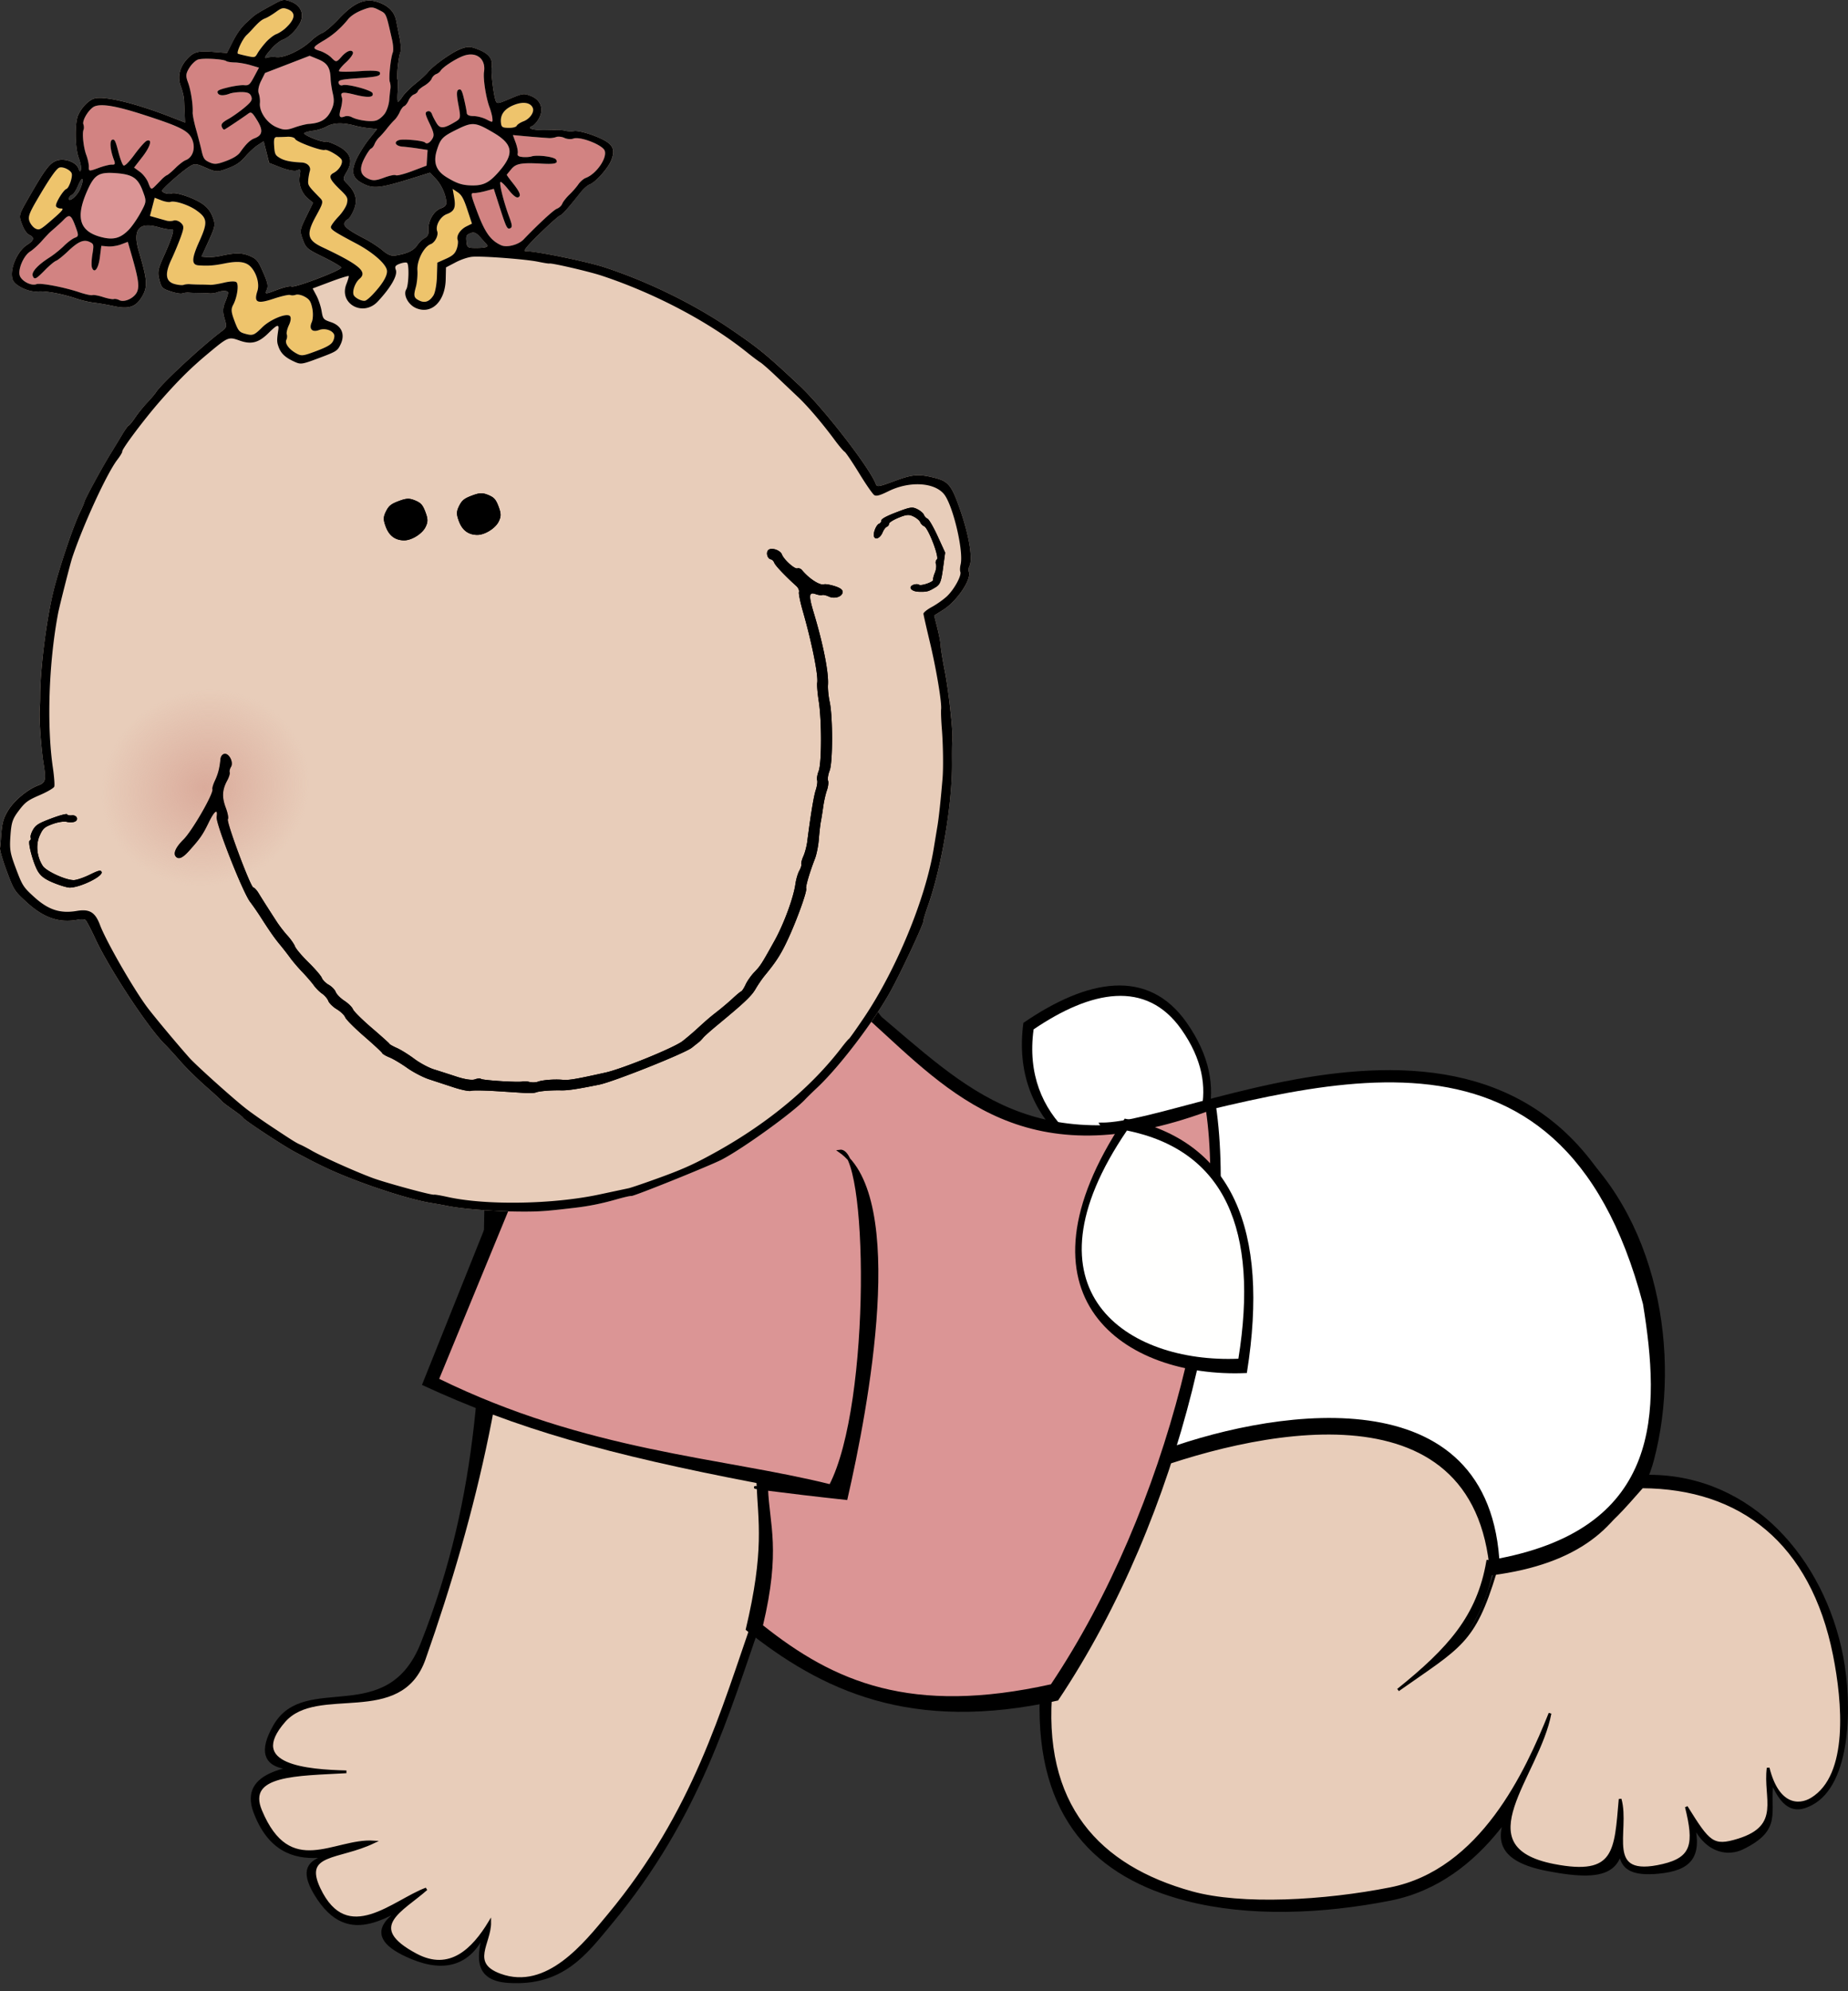 <svg xmlns="http://www.w3.org/2000/svg" xmlns:xlink="http://www.w3.org/1999/xlink" viewBox="0 0 677.74 729.79" version="1.0"><rect x="0" y="0" width="677.74" height="729.79" fill="#333333" stroke="none"/><defs><radialGradient id="b" xlink:href="#a" gradientUnits="userSpaceOnUse" cy="400.22" cx="119.29" r="52.143"/><linearGradient id="a"><stop offset="0" stop-color="#daab9b"/><stop offset="1" stop-color="#daab9b" stop-opacity="0"/></linearGradient></defs><path d="M178.225 439.196c-1.02 59.83-1.55 107.9-23.38 163.13-12.6 31.88-42.9 10.83-54.09 30.23-11.14 19.31 10.47 16.5 23.85 13.53-18.51 1.07-36.61 3.58-31.13 18.11 10.24 27.16 35.16 13 50.94 9.75-17.43 7.81-39.1 2.83-28.78 20.15 12.67 21.26 27.81 5.97 40.1 1.47-11.79 5.41-25.4 13.57-4.48 22.12 11.86 4.85 20.91 2.19 26.11-8.84-1.14 6.46-4.44 16.59 9.07 17.47 20.01 1.31 28.47-10.53 37.43-21.3 32.63-39.27 42.92-76.94 55.57-112.94 34.62 29.49 62.52 39.81 102.38 30.06-1.4 44.23 20.4 65.64 53.44 74.15 22.72 5.85 49.64 4.79 74.57-.13 34.53-6.82 52-41.7 60.82-63.7-8.26 23.07-38 46.08-3.23 52.83 23.63 4.59 29.9.3 26.76-20.71.67 12.58-4.4 23.42 13.88 21.72 11.68-1.09 15.76-5.59 12.88-17.76 5.29 11.07 13.46 11.12 18.05 8.89 14.43-7.02 9.4-12.97 10.92-24.31 4.59 11.03 9.46 10.65 14.38 8.09 14.12-7.36 14.6-36.3 11.15-54.12-6.84-35.26-33.02-65.8-70.43-65.99-15.99 17.19-30.68 43.64-56.49 41.2-8.11 26.69-22.32 32.04-35.4 41.31 16.52-13.1 30.38-27.8 33.93-48.68 30.43 10.39 53.47-18.91 59.01-39.83 10.1-38.15 1.86-90.04-32.46-118.03-21.94-17.89-69.54-34.88-123.92-11.8-62.67 18.92-105.59 2.9-134.25-38.35-51.1-22.45-119.75 8.5-137.2 72.28z" fill-rule="evenodd" stroke="#000" stroke-width="1.033"/><path d="M427.895 435.305c-28.11-4.86-57.54-23.78-52.57-60.38 23.31-15.97 45.64-20.42 59.93 0 17.05 24.38 6.79 44.68-7.36 60.38z" fill-rule="evenodd"/><path d="M188.455 440.886c-.99 57.92-13.77 112.89-32.86 167.14-8.75 24.85-39.22 8.82-51.43 22.86-14.35 16.5 8.83 18.21 22.86 18.57-17.93 1.03-37.14.61-31.43 14.28 10.66 25.56 27.1 10.46 41.43 11.43-12.95 6.21-26.4 3.65-20 17.14 10.26 21.66 27.4 4.44 39.31.09-8.8 7.86-23.09 13.91-3.75 24.17 12.43 6.59 20.94-1.95 27.02-11.97.09 7.67-7.76 15.14 3.84 19.35 17.25 6.27 31.15-11.53 39.83-21.96 31.6-38.03 41.5-74.82 53.75-109.68 33.52 28.56 69.98 35.16 108.57 25.72-4.29 43.81 17.46 66.3 51.43 75.71 18.36 5.09 48.71 3.34 72.85-1.43 33.44-6.6 50.03-42.98 58.58-64.28-4.31 23.01-32.25 49.17 1.42 55.71 22.89 4.45 22.63-5.28 24.29-24.28 3.33 11.84-6.54 29.51 15.71 24.28 11.07-2.6 11.92-8.03 8.58-21.43 8.24 13.2 9.65 15.06 19.16 12.11 16.26-5.06 9.37-15.41 10.84-26.39 3.47 13.93 11.17 14.34 16.05 11.34 14.05-8.63 11.67-35.53 8.23-52.77-8.24-41.3-34.27-61.41-70.5-61.6-14.14 15.98-18.79 22.37-53.87 31.43-7.85 25.85-12.87 26.99-35.63 43.03 18.69-15.04 29.42-26.92 32.86-47.15 25.43 2.34 51.78-18.31 57.14-38.57 9.78-36.93 1.8-87.18-31.43-114.28-21.24-17.33-67.34-33.79-120-11.43-60.68 18.31-102.25 2.81-130-37.14-49.48-21.74-115.96 8.23-132.85 70z" fill-rule="evenodd" stroke="#000" fill="#e8cdba"/><path d="M426.595 431.495c-25.41-4.36-52.02-21.33-47.53-54.18 21.09-14.32 41.27-18.32 54.19 0 15.42 21.88 6.14 40.1-6.66 54.18z" fill-rule="evenodd" fill="#fff"/><path d="M416.645 540.385c41.33-15.88 124.93-35.7 130.34 36.53 63.86-8.21 59.14-54.83 59.25-98.74-32.74-139.74-167.05-65.86-202.43-66.16 20.54 32.78 26.51 74.53 12.84 128.37z" fill-rule="evenodd" stroke="#000" stroke-width="1.039"/><path d="M423.625 532.586c39.43-15.14 121.06-30.24 126.22 38.65 59.96-11.63 59.07-54.12 52.71-93.23-30.35-115.63-122.28-78.69-193.07-63.1 19.59 31.27 27.18 66.34 14.14 117.68z" fill-rule="evenodd" fill="#fff"/><path d="M182.655 437.986l-27.9 69.65c34.83 16.13 68.04 25.47 122.69 35.96.56 14.15 3 24.54-3.99 53.8 27.78 22.17 60.48 37.95 114.58 25.91 45.69-68.19 66.11-162 57.87-218.2-67.63 20.59-90.48-5.5-125.71-35-49.44-18.97-96.02-16.1-137.54 67.88z" fill-rule="evenodd"/><path d="M187.055 441.006l-26.62 64.64c54.93 26.96 104.23 28.98 144.1 38.93 15.67-30.03 14.34-124.41 3.41-122.67 24.6 17.09 10.04 93.96 2.38 127.38-22.1-2.38-42.43-5.09-29.16-3.72.53 13.5 4.76 22.47-1.9 50.38 26.5 21.15 54.84 33.36 106.46 21.87 43.59-65.06 64.89-157.34 57.03-210.95-66.38 24.26-93.58-6.11-123.57-33.35-47.17-18.1-92.52-12.64-132.13 67.49z" fill-rule="evenodd" stroke="#000" fill="#db9595"/><path d="M102.781.331c-.446.175-.954.439-1.577.775-5.633 3.03-7.386 4.09-8.542 5.126-.647.587-1.582 1.414-2.064 1.851-2.082 1.866-3.601 3.99-5.417 7.552l-1.947 3.801-4.959-.404c-5.566-.447-7.126-.067-9.436 2.346-2.928 3.056-3.842 6.69-2.562 10.1.634 1.69 1.178 4.022 1.226 5.177.051 1.146.167 3.47.248 5.177l.14 3.084-5.158-2.007c-13.401-5.218-25.048-7.987-28.384-6.735-2.1.788-4.419 3.241-5.684 6.003-1.31 2.873-1.177 11.963.226 15.746.61 1.647.974 3.519.806 4.183-.246.964-.453.874-.947-.422-.9-2.359-5.223-3.86-8.07-2.791-2.528.948-4.217 3.21-10.149 13.57-3.686 6.433-3.688 6.449-2.47 9.693.78 2.082 1.772 3.527 2.75 3.99 1.933.908 1.691 1.966-.798 3.523-3.788 2.382-6.655 9.358-5.317 12.923.817 2.178 5.958 4.58 9.08 4.245 2.817-.302 9.026.85 14.12 2.602 1.846.634 4.762 1.307 6.477 1.506 1.723.204 5.05.773 7.405 1.275 5.636 1.22 8.24.265 10.531-3.879 1.89-3.406 1.679-5.987-1.367-16.183-2.398-8.049-.032-10.945 7.265-8.867 2.134.606 4.297.952 4.795.766 1.186-.43.128 3.052-3.01 10.02-2.05 4.536-2.27 5.733-1.554 8.461.779 2.977 1.03 3.227 4.111 4.277 1.81.604 3.751.924 4.31.714s1.663-.316 2.445-.25c.772.062 2.481.102 3.785.111s2.993.08 3.774.145c.772.062 2.02-.12 2.752-.395 1.796-.674 3.774-.654 4.03.027.113.302-.348 1.846-1.024 3.448-.924 2.2-.982 3.703-.264 6.123.873 2.913.784 3.327-.893 4.572-7.182 5.326-22.295 19.323-24.27 22.482-.409.652-1.879 2.406-3.27 3.888-1.399 1.478-3.364 3.886-4.368 5.37-.997 1.48-2.065 2.79-2.356 2.899-.297.111-1.317 1.55-2.284 3.173s-2.834 4.714-4.166 6.877c-3.283 5.322-9.424 16.597-9.745 17.883-.142.566-.903 2.34-1.679 3.928-2.301 4.704-6.773 17.822-9.267 27.136-2.776 10.35-5.335 29.596-5.35 40.413a82.343 82.343 0 01-.181 4.831c-.252 3.151.576 14.223 1.448 19.612.99 6.145.753 7.047-1.955 8.063-3.896 1.462-8.79 5.519-10.994 9.095-1.913 3.114-2.317 4.746-2.706 10.704-.068 1.037-.206 2.496-.315 3.233-.1.742 1.021 4.55 2.496 8.482 2.616 6.97 2.78 7.239 7.357 11.414 6.253 5.701 11.959 7.613 18.768 6.29 1.101-.215 2.3-.152 2.676.117s2.01 3.343 3.623 6.842c5.11 11.034 19.528 32.888 25.646 38.86.888.876 3.36 3.577 5.477 6.007s6.416 6.66 9.529 9.39c3.12 2.729 5.754 5.149 5.836 5.367s1.83 1.578 3.888 3.012c2.052 1.436 3.812 2.806 3.908 3.063.28.745 14.497 10.135 18.862 12.462 5.459 2.914 6.546 3.459 10.252 5.271 10.981 5.364 30.774 12.053 39.96 13.495 1.325.214 4.12.711 6.18 1.118 6.354 1.244 19.684 2.135 29.838 1.997 4.547-.064 7.197-.267 16.81-1.404 4.99-.59 9.728-1.568 14.847-3.027 2.818-.808 5.345-1.383 5.603-1.282.622.25 29.034-11.172 33.211-13.355 7.879-4.122 26.41-17.51 30.59-22.106.515-.56 2.496-2.505 4.419-4.311 8.25-7.772 20.937-24.494 26.972-35.546 4.103-7.505 12.192-24.847 11.935-25.572-.081-.218.678-2.731 1.683-5.556 5.013-14.195 8.913-37.638 8.755-52.53-.04-3.804.028-7.465.132-8.112.39-2.323-1.355-18.335-2.758-25.35-.79-3.933-1.496-8.124-1.549-9.314-.059-1.187-.591-4.14-1.213-6.574l-1.15-4.428 3.412-2.145c4.98-3.15 10.362-11.136 9.353-13.865-.205-.546-.124-1.507.186-2.13 1.25-2.506-.042-10.655-3.104-19.679-3.354-9.904-4.478-11.366-9.78-12.682-5.789-1.441-7.96-1.264-14.577 1.182-5.784 2.141-6.447 2.243-6.855 1.158-2.3-6.086-19.354-28.058-28.173-36.292-12.325-11.508-14.629-13.384-25.158-20.567-13.485-9.203-30.178-17.377-46.243-22.637-6.55-2.145-25.634-6.022-28.903-5.872-1.063.046.265-1.603 5.054-6.294 3.565-3.5 6.924-6.542 7.49-6.754.94-.353 2.655-2.272 7.672-8.559 1.037-1.29 2.504-2.589 3.257-2.871 2.204-.827 6.801-5.923 7.957-8.85 1.754-4.44.473-6.34-5.939-8.875-3.016-1.191-6.437-2.033-7.597-1.87s-2.71.109-3.445-.128c-.742-.235-3.432-.347-5.973-.23-5.11.225-8.448-.567-6.106-1.446.725-.272 1.898-1.599 2.607-2.942 1.804-3.426.538-6.718-3.121-8.13-2.49-.964-2.991-.893-7.497 1.024-4.45 1.897-4.859 1.941-5.305.753-.769-2.05-1.78-10.29-1.485-12.086.51-3.094-.852-5.002-4.654-6.565-3.122-1.284-4.03-1.354-6.683-.358-3.206 1.202-10.091 6.124-12.09 8.61-.631.795-2.686 2.65-4.553 4.143s-3.99 3.63-4.72 4.747-1.493 1.967-1.68 1.89c-.188-.083-.229-1.746-.082-3.707.143-1.951.125-3.931-.051-4.4-.41-1.092.296-8.137 1.01-9.973.301-.773.208-3.142-.221-5.253-.44-2.114-1.042-5.003-1.33-6.42-.657-3.286-2.816-5.488-6.714-6.803-4.628-1.562-8.692.168-14.245 6.078-2.337 2.489-5.076 4.85-6.089 5.238-1.003.391-2.917 1.718-4.23 2.965-3.498 3.321-9.636 6.203-12.563 5.901-1.287-.132-2.828-.06-3.436.168-1.402.527-.823-.577 1.893-3.568 1.157-1.284 2.844-2.606 3.77-2.954 2.286-.858 4.72-3.15 6.272-5.923 1.834-3.283.507-6.588-3.182-8.019-1.798-.696-2.608-.839-3.957-.296zm-72.735 65.33c.105-.054.182-.038.225.077.174.463-.246 2.116-.939 3.673-1.115 2.53-4.462 5.14-3.996 3.126.102-.441.588-.953 1.099-1.145.504-.19 1.505-1.723 2.21-3.416.532-1.27 1.086-2.145 1.4-2.314zm40.61-5.247c1.133-.447 2.08-.129 4.833 1.074 3.824 1.665 4.148 1.668 8.017.217 3.109-1.167 4.62-2.159 6.532-4.372 1.361-1.58 3.401-3.474 4.553-4.207l2.12-1.323.989 3.96.987 3.954 4.318 1.656c2.368.914 4.904 1.436 5.657 1.153 1.638-.614 1.661-.593 1.228 2.222-.443 2.893.778 6.063 3.083 8.027l1.843 1.573-2.504 5.066c-2.39 4.847-2.437 5.246-1.249 8.414s1.529 3.464 7.528 6.41c3.45 1.696 6.397 3.397 6.547 3.795.352.938-17.304 7.651-18.278 6.946-.368-.265-2.721.288-5.229 1.23-4.476 1.68-4.55 1.692-3.811.008.611-1.395.383-2.57-1.306-6.422-1.831-4.187-2.383-4.86-4.805-5.915-2.864-1.248-5.363-1.293-10.62-.14-1.734.378-4.055.619-5.173.518l-2.043-.194 2.655-5.738c2.433-5.318 2.542-5.952 1.505-8.715-.769-2.05-1.954-3.569-3.734-4.828-3.101-2.194-9.792-4.484-11.36-3.895-1.14.427-3.205-.14-3.508-.949-.203-.54 6.978-6.898 9.96-8.823.488-.316.888-.554 1.265-.702zm41.163-11.78c.565-.279 1.878-.581 3.134-.722 1.424-.154 3.657-.881 4.961-1.605 2.457-1.37 5.953-1.442 10.303-.224 1.186.325 3.475.734 5.098.902l2.948.316-3.034 3.864c-1.673 2.116-3.749 5.467-4.61 7.455-2.06 4.7-1.283 6.938 3.087 8.963 3.546 1.638 6.12 1.295 18.205-2.477l5.778-1.802 2.028 2.127c2.102 2.18 3.742 5.69 3.96 8.518.102 1.237-.383 1.793-2.09 2.433-2.59.972-4.698 4.783-4.44 7.992.118 1.428-.304 2.32-1.393 2.904-.866.464-2.142 1.684-2.808 2.703-1.214 1.848-3.628 2.974-7.786 3.654-1.663.273-2.907-.206-4.933-1.909-1.486-1.252-4.304-3.112-6.276-4.124-6.08-3.142-8.097-4.672-7.658-5.855.213-.586.79-1.213 1.273-1.394s1.464-1.708 2.168-3.401c1.47-3.498.807-6.379-2.235-9.444-1.85-1.864-1.855-1.92-.207-4.752 2.328-4.004 1.18-6.959-3.624-9.385-1.908-.97-3.801-1.645-4.202-1.495-1.188.446-8.625-2.51-7.847-3.124a.957.957 0 01.2-.119zm60.864 36.778c1.16-.436 2.014-.074 3.391 1.476 1.003 1.14 2.11 2.367 2.456 2.743.793.875-.546 1.275-4.258 1.253-2.606-.012-2.965-.236-3.142-1.862-.287-2.656-.167-2.965 1.553-3.61z" fill="#e8cdba"/><path d="M219.79 397.567c-8.152 1.651-11.465 2.147-13.957 2.1-3.773-.08-7.936.251-9.207.728-.608.228-2.132.346-3.388.275-1.259-.078-6.138-.395-10.845-.695-4.717-.305-9.073-.363-9.695-.13s-3.462-.342-6.31-1.275-6.946-2.275-9.114-2.993c-2.167-.712-5.763-2.587-7.988-4.17-2.233-1.582-5.136-3.314-6.46-3.836-1.325-.529-2.518-1.232-2.653-1.57s-3.121-3.109-6.647-6.162c-3.518-3.055-6.64-6.186-6.934-6.97-.291-.777-1.68-2.103-3.074-2.943-1.404-.844-2.8-2.211-3.109-3.034-.31-.828-1.326-2.023-2.26-2.662-.93-.633-2.303-2.002-3.048-3.041-.738-1.043-2.63-3.228-4.187-4.857-1.566-1.633-3.59-4.003-4.507-5.272s-2.608-3.44-3.756-4.82c-2.027-2.443-3.785-4.964-7.296-10.455a98.439 98.439 0 00-3.64-5.23c-2.75-3.652-12.66-28.782-12.276-31.118.531-3.248-.809-2.261-2.97 2.185-2.11 4.332-3.088 5.74-7.054 10.166-2.205 2.462-3.597 3.205-4.62 2.474-1.502-1.085-.586-3.474 2.518-6.544 3.167-3.13 11.122-16.985 10.58-18.43-.135-.36.272-1.752.903-3.095 1.175-2.478 1.753-4.696 2.044-7.869.102-1.072.667-1.855 1.448-2.002 1.715-.321 3.464 3.12 2.426 4.785-.417.676-.63 1.577-.471 2.001.162.43-.254 1.781-.921 3.007-1.832 3.392-1.975 6.076-.52 9.957.729 1.94 1.08 3.824.783 4.185-.685.821 8.257 24.862 9.309 25.04.41.065 1.272.995 1.927 2.069 1.198 1.976 3.586 5.734 6.685 10.508.948 1.455 2.7 3.73 3.893 5.04 1.203 1.316 2.45 3.105 2.777 3.979s2.558 3.518 4.962 5.87c2.396 2.356 4.602 4.914 4.893 5.692.29.77 1.425 1.906 2.522 2.52s2.25 1.795 2.563 2.63 1.743 2.292 3.183 3.232c1.434.943 2.846 2.333 3.128 3.085.284.758 3.389 3.844 6.907 6.856 3.51 3.014 6.456 5.654 6.533 5.86.08.212 1.315.899 2.741 1.53 1.429.636 4.266 2.4 6.303 3.923 2.03 1.525 5.251 3.262 7.154 3.86 1.901.592 5.684 1.81 8.416 2.706 2.973.973 5.621 1.372 6.63.994.926-.348 1.96-.428 2.306-.177.735.53 14.048 1.355 15.24.944.44-.15 1.563-.08 2.497.163s2.316.208 3.07-.075c1.72-.645 6.123-.986 9.145-.705 2.221.208 4.88-.248 15.701-2.66 6.19-1.376 25.054-9.07 28.23-11.508 1.24-.956 3.45-2.819 4.907-4.142 4.415-4.01 4.897-4.425 8.051-6.898 1.676-1.31 4.162-3.423 5.52-4.696 1.362-1.265 2.734-2.396 3.052-2.515s1.051-1.252 1.625-2.516c.581-1.266 1.999-3.285 3.162-4.491 2.269-2.354 2.663-2.964 7.446-11.575 3.395-6.096 6.963-15.783 7.649-20.76.236-1.702.873-3.89 1.421-4.865s.887-2.07.75-2.436c-.14-.373.204-1.682.762-2.925.553-1.234 1.19-3.634 1.405-5.328 1.287-10.033 2.367-16.565 3.122-18.9.476-1.462.702-3.086.504-3.613s.06-2.045.568-3.379c1.126-2.944 1.143-18.503.02-25.615-.448-2.852-.697-5.888-.559-6.74.444-2.702-1.976-14.737-5.257-26.17-.945-3.274-1.592-6.447-1.438-7.047.155-.637-.243-1.55-.962-2.205-4.074-3.675-7.691-7.477-8.072-8.492-.241-.643-.815-1.226-1.277-1.302-1.302-.215-1.9-2.585-.87-3.455 1.154-.976 4.34.1 4.928 1.668.709 1.89 4.691 5.467 5.672 5.099.49-.184 1.252.102 1.7.644 2.63 3.184 6.643 5.753 8.128 5.196.422-.158 2.13.132 3.789.645 2.08.65 3.011 1.326 2.978 2.181-.054 1.706-2.946 2.652-5.052 1.661-.956-.448-2.05-.697-2.437-.551s-1.46-.01-2.387-.336c-2.528-.898-2.655.403-.675 6.982 3.456 11.5 5.474 21.729 5.185 26.272-.097 1.443.183 4.248.62 6.231 1.17 5.344 1.163 22.212-.01 25.18-.557 1.411-.822 3.079-.583 3.715.236.63.04 2.228-.427 3.546-.474 1.321-1.073 3.987-1.341 5.92s-.657 4.402-.877 5.496c-.216 1.085-.543 3.971-.734 6.403-.182 2.435-.833 5.7-1.444 7.262-1.923 4.936-3.468 10.185-3.203 10.892.373.995-3.28 11.19-6.542 18.27-2.643 5.727-4.33 8.39-8.646 13.63-.964 1.168-2.487 3.389-3.381 4.934-1.538 2.644-4.07 5.03-14.202 13.398-2.315 1.917-4.578 3.931-5.016 4.484-.448.55-1.082 1.212-1.416 1.477s-1.568 1.24-2.733 2.169c-2.598 2.066-28.676 12.46-33.933 13.53zM337.003 216.903c-2.833-.073-4.14-1.752-1.992-2.558.739-.277 1.642-.286 2.01-.021.81.583 5.506-1.077 5.217-1.848-.114-.302.166-1.447.622-2.542.454-1.101.634-2.51.4-3.133s-.085-1.405.336-1.731c.982-.765-3.158-11.568-4.675-12.186-.578-.238-1.222-.905-1.441-1.49s-1.308-1.51-2.42-2.06c-1.687-.84-2.598-.77-5.528.432-1.93.783-3.498 1.79-3.492 2.227s-.365.936-.815 1.104c-.455.171-1.143 1.09-1.528 2.04-.824 2.024-2.63 2.922-3.144 1.553-.453-1.208.785-4.333 1.877-4.743.449-.168.816-.702.809-1.183-.004-.577 1.875-1.597 5.57-3.006 5.052-1.932 5.768-2.04 7.6-1.129 1.112.55 2.2 1.476 2.42 2.06s.824 1.23 1.339 1.447c.522.215 2.185 3.094 3.702 6.402l2.754 6.017-.785 5.763c-.657 4.886-1.079 5.945-2.731 6.94-2.635 1.589-3.115 1.718-6.105 1.645zM25.563 325.348c-.905.002-3.559-.79-5.916-1.76-3.15-1.295-4.653-2.403-5.745-4.22-1.762-2.953-3.867-10.936-2.97-11.273.346-.13.492-.624.318-1.087-.176-.469.226-1.77.89-2.9 1.019-1.737 2.045-2.364 6.729-4.121 3.032-1.138 5.613-1.821 5.731-1.506s.892.486 1.722.387c1.877-.228 2.725 1.697 1.025 2.335-.69.259-2.01.27-2.944.027-.944-.247-3.21.12-5.108.817-3.026 1.114-3.568 1.603-4.773 4.313-1.461 3.289-1.015 7.65 1.128 10.988 1.278 1.998 8.493 5.308 11.452 5.253 1.01-.02 3.629-.915 5.82-1.986 3.287-1.614 4.041-1.788 4.343-.985.59 1.575-7.902 5.721-11.702 5.718zM174.917 196.066c-3.215-.084-5.37-1.709-6.601-4.992-.962-2.563-.95-3.58.072-5.626 1.032-2.059 1.853-2.726 4.672-3.784s3.876-1.095 6.008-.224c2.124.874 2.793 1.627 3.777 4.249.964 2.57.968 3.63.024 5.524-1.26 2.525-5.19 4.923-7.952 4.853zM148.087 198.071c-3.215-.084-5.37-1.709-6.602-4.992-.961-2.563-.949-3.58.072-5.626 1.033-2.058 1.854-2.726 4.673-3.783s3.876-1.096 6.007-.224c2.125.873 2.794 1.627 3.777 4.248.965 2.57.969 3.63.024 5.524-1.259 2.525-5.19 4.924-7.951 4.853z"/><path d="M122.057 125.193c.479-.846.7-1.978.5-2.51-.612-1.633-3.422-2.506-5.522-1.718-2.556.96-3.812-.372-2.7-2.871.474-1.065.561-3.333.205-5.039-.536-2.562-1.017-3.32-2.75-4.282-1.158-.65-2.635-.975-3.292-.73s-1.595.285-2.08.085c-.494-.203-3.247.42-6.132 1.385-5.998 1.994-7.248 1.393-5.882-2.843.83-2.554-.249-6.503-2.418-8.84-1.765-1.91-4.575-2.278-9.63-1.26-3.944.79-6.01.935-9.528.694-2.654-.184-2.588-2.445.239-8.71 3.195-7.069 3.05-8.546-1.082-11.474-2.82-1.99-7.953-3.656-9.493-3.078-.512.192-2.02-.07-3.348-.584l-2.415-.933-.868 3.338-.874 3.34 2.384.682c1.306.374 2.997.846 3.752 1.054s1.93.185 2.602-.06c.675-.239 1.852.148 2.609.86 1.21 1.145 1.195 1.758-.11 5.356-.813 2.225-2.331 5.866-3.37 8.073-2.484 5.27-2.13 8.062 1.146 8.98 1.321.37 2.833.514 3.358.317s1.586-.31 2.36-.241c.782.066 2.482.124 3.786.133 1.302.003 2.928.052 3.616.102s2.964-.313 5.07-.81c2.28-.54 4.123-.587 4.558-.12.89.963.212 5.542-1.214 8.21-.87 1.609-.788 2.626.463 5.96 1.34 3.573 1.763 4.089 3.823 4.664 2.871.806 3.362.622 6.326-2.315s9.013-5.405 10.187-4.145c.473.504.324 1.828-.365 3.289-.638 1.346-.993 2.879-.795 3.406s.13 1.417-.15 1.976c-.644 1.305.92 3.48 3.583 4.966 1.935 1.084 2.474 1.029 7.337-.796 3.917-1.47 5.474-2.362 6.114-3.51zM158.967 108.273c.624-.982 1.194-4.083 1.275-6.892l.147-5.112 3.158-1.412c2.452-1.089 3.332-1.895 3.941-3.59.425-1.2.595-2.678.368-3.282-.583-1.555.902-3.856 3.24-5.02l1.992-.989-1.694-5.125c-1.329-4.024-2.088-5.395-3.533-6.37l-1.852-1.24.53 2.99c.676 3.88.114 5.197-2.683 6.247-2.39.897-4.267 4.276-3.508 6.3.54 1.439-.819 4.118-2.38 4.704-2.535.951-5.125 6.02-4.887 9.573.121 1.816-.137 4.574-.57 6.129-.932 3.354-.748 4.033 1.341 5.023 2.02.95 3.682.319 5.115-1.934zM136.488 108.162c3.935-4.13 5.828-7.383 5.379-9.252-.58-2.45-5.337-6.536-11.21-9.647-7.876-4.168-9.293-5.088-9.304-6.022-.005-.496 1.236-2.208 2.757-3.805 1.53-1.593 2.948-3.84 3.163-4.99.358-1.923.15-2.33-2.502-4.903-3.956-3.822-4.447-5.09-2.4-6.165 1.974-1.041 3.446-3.419 2.947-4.749-.448-1.195-5.242-4.035-6.202-3.675-1.188.446-10.46-2.965-10.854-3.997-.207-.53-1.498-.904-2.88-.825s-3.082.123-3.79.103c-1.003-.027-1.23.674-1.052 3.268.197 2.982.405 3.41 2.133 4.425 1.684.98 3.917 1.448 7.97 1.642 2.103.105 3.475 1.532 2.991 3.121-.238.793-.51 2.295-.592 3.337-.155 1.898-.015 2.102 4.323 6.543 1.29 1.319 1.195 1.758-1.504 6.684-3.643 6.651-3.204 8.744 2.415 11.392 13.497 6.355 16.609 8.999 13.608 11.525-1.583 1.326-2.743 4.451-2.198 5.903.436 1.163 3.235 2.532 4.34 2.117.456-.171 1.564-1.085 2.462-2.03z" fill="#eec46c"/><path d="M192.018 87.773c5.386-5.62 11.017-10.818 12.221-11.263.809-.303 1.695-1.134 1.971-1.846.281-.721 1.45-2.208 2.602-3.315 1.149-1.097 2.636-2.806 3.3-3.788.67-.985 1.898-2.039 2.741-2.355 3.855-1.447 7.913-7.308 6.908-9.987-.803-2.14-9.068-5.327-11.472-4.425-.85.319-2.331.215-3.28-.235-.956-.448-2.313-.598-3.018-.334s-1.915.44-2.692.387a385.16 385.16 0 01-10.55-.856l-2.655-.25 1.025 2.774c.564 1.526.903 3.29.748 3.927-.203.845.28 1.207 1.79 1.344 1.14.1 2.581.013 3.212-.194 2.083-.709 8.396.089 9.057 1.138.878 1.393-.381 1.756-5.192 1.494-7.546-.408-9.539-.049-11.235 2.024-.833 1.016-1.567 1.915-1.645 2.002-.08.082.857 1.401 2.074 2.923 2.798 3.51 3.336 4.92 2.058 5.4-.643.24-1.925-.78-3.447-2.738-1.338-1.719-2.68-3.026-2.977-2.914-.622.233 1.18 7.45 3.218 12.901 1.116 2.997 1.165 3.778.246 4.122-1.002.376-1.405-.425-3.538-7.035l-2.399-7.463-2.947.798c-1.617.439-3.57.776-4.338.749-1.283-.04-1.18.53 1.253 7.013 2.806 7.478 4.872 10.36 8.698 12.113 2.103.962 6.366-.131 8.263-2.111z" fill="#d28382"/><path d="M182.643 63.293c6.084-6.827 5.685-10.327-1.68-14.666-6.592-3.874-7.656-3.98-13.148-1.289-5.555 2.714-6.266 3.443-7.604 7.734-1.408 4.501-.29 7.541 3.63 9.925 3.734 2.264 5.674 2.899 9.114 2.972 4.213.097 6.35-.932 9.688-4.676z" fill="#db9595"/><path d="M50.252 106.995c.919-2.045.504-4.872-2-13.541l-1.382-4.796-2.507.941c-1.382.519-3.567.848-4.857.73l-2.348-.21-.535 4.224c-.525 4.147-2.013 6.084-2.888 3.751-.246-.655-.179-2.871.157-4.918.57-3.52.509-3.767-1.023-4.49-2.176-1.03-4.203-.152-7.993 3.461-1.742 1.658-3.687 3.216-4.323 3.454s-2.431 1.734-3.991 3.33c-3.404 3.469-3.965 3.738-4.558 2.158-.518-1.382 1.882-3.997 6.176-6.73 1.557-.995 3.921-2.886 5.247-4.204s3.128-2.669 3.999-2.996c1.478-.554 1.49-.86.142-4.45-1.495-3.984-2.12-4.306-4.184-2.183-.88.91-2.148 2.066-4.832 4.407-.494.428-1.955 1.973-3.254 3.427-1.302 1.464-3.21 3.184-4.243 3.835-2.418 1.516-4.606 6.69-3.772 8.913.752 2.005 4.208 3.757 6.06 3.063 1.491-.56 10.022 1.047 15.824 2.982 2.173.73 4.315 1.188 4.75 1.024s2.186.155 3.898.707c1.703.548 3.459.879 3.894.738.434-.148 1.332.02 2.009.375 1.865.978 5.494-.691 6.534-3.002zM156.626 57.847l.19-2.878-3.435-.522c-1.883-.29-4.434-.601-5.656-.685-2.577-.19-3.497-1.634-1.515-2.378 1.472-.552 8.975.121 9.683.874.675.707 1.853.045 2.747-1.543.663-1.173.458-2.18-1.107-5.449-1.635-3.432-1.748-4.07-.781-4.434.732-.275 1.335.115 1.704 1.098.316.841 1.105 2.356 1.754 3.373 1.27 1.978 2.649 1.828 6.917-.741 1.843-1.117 1.888-1.398.973-6.229-.708-3.758-.685-5.166.11-5.464.89-.335 1.214.233 1.98 3.47.506 2.127.951 4.386.986 5.025.049.78.856 1.167 2.477 1.181 1.33.015 3.458.564 4.73 1.223 2.294 1.177 2.324 1.173 2.201-.371-.063-.863-.545-2.713-1.065-4.1-1.31-3.533-2.386-10.495-2.006-12.969.751-4.825-2.888-7.593-7.634-5.813-2.895 1.086-7.553 4.131-8.313 5.443-.251.424-.982.977-1.617 1.215s-1.382 1.002-1.65 1.696-1.482 1.846-2.69 2.556c-1.211.719-2.277 1.617-2.366 2.01s-.718.921-1.402 1.178c-.677.254-1.58 1.252-1.998 2.215-.425.966-1.141 1.894-1.59 2.063-.456.17-1.187 1.141-1.633 2.159-.439 1.015-1.327 2.345-1.966 2.951-.642.6-1.885 2.012-2.762 3.14-.88 1.122-2.135 2.545-2.788 3.157-.66.614-1.43 1.731-1.723 2.486-.299.757-.869 1.506-1.283 1.662s-1.528 1.79-2.48 3.642c-1.99 3.876-1.533 6.101 1.528 7.474 1.648.737 2.79.653 5.7-.438 2.002-.752 3.942-1.15 4.31-.884s3.056-.422 5.978-1.518l5.31-2 .182-2.875z" fill="#d28382"/><path d="M192.009 44.46c2.252-.845 3.99-3.292 3.415-4.821-.754-2.011-3.422-2.505-6.703-1.252-3.631 1.392-5.299 3.542-5.021 6.487.166 1.725.49 1.956 2.79 1.995 1.602.028 2.765-.276 3.032-.801.237-.463 1.36-1.185 2.487-1.608z" fill="#eec46c"/><path d="M47.265 84.186c1.159-1.197 3.106-4.01 4.32-6.253 2.17-3.988 2.188-4.148.758-7.958-1.77-4.716-3.72-6.029-9.638-6.49-6.308-.492-7.991.462-10.485 5.934-4.741 10.406-3.162 15.56 5.383 17.601 4.136.984 6.697.228 9.662-2.834z" fill="#db9595"/><path d="M141.22 41.486c.722-1.1 1.41-3.256 1.529-4.788s.318-3.396.432-4.142c.12-.75.02-1.877-.22-2.52-.473-1.259.282-8.717 1.099-10.827.27-.71.153-2.806-.275-4.66-2.289-10.048-2.028-9.457-4.82-10.893-2.336-1.205-2.99-1.202-6.157.038-2.226.872-4.15 2.129-5.162 3.38-2.624 3.235-5.477 5.735-8.796 7.706-4.32 2.559-4.474 2.946-1.543 3.87 1.412.444 3.28 1.539 4.158 2.427 1.805 1.829 1.928 1.82 3.827-.323 1.813-2.058 3.692-2.763 4.145-1.555.205.546-.92 2.148-2.576 3.679-1.617 1.486-2.747 2.928-2.516 3.208.236.271 3.61.273 7.505.006 4.638-.326 7.201-.173 7.43.437.485 1.291-.745 1.628-7.647 2.114-6.995.492-7.839.721-7.352 2.019.198.527.838.785 1.425.564 1.555-.583 10.488 1.782 10.905 2.893.598 1.594-1.564 1.797-6.421.592-4.667-1.159-5.542-.97-4.787 1.041.227.604.043 2.403-.404 4.007-.842 3.028-.527 3.657 1.456 2.913.65-.243 1.779-.132 2.514.252 2.317 1.219 7.233 1.866 9.12 1.202 1.002-.354 2.415-1.544 3.13-2.64z" fill="#d28382"/><path d="M22.404 76.423c-.836.02-1.668-.371-1.854-.866-.354-.944 2.625-5.859 3.827-6.31.967-.363 2.355-4.519 1.91-5.707-.485-1.292-3.27-2.578-4.54-2.1-1.147.43-3.77 4.235-8.412 12.214-2.656 4.559-3.104 5.907-2.506 7.5.403 1.073 1.4 2.26 2.214 2.644 1.396.656 1.77.456 6.179-3.36 3.66-3.161 4.367-4.05 3.182-4.015z" fill="#eec46c"/><path d="M56.975 68.12c.552-.545 1.565-1.584 2.26-2.314.705-.726 1.602-1.444 2.002-1.594.408-.153 1.808-1.338 3.11-2.633 1.31-1.298 3-2.592 3.76-2.877 2.522-.946 3.64-4.224 2.49-7.289-1.282-3.418-3.968-4.821-17.756-9.285-9.977-3.234-15.375-4.177-18.062-3.17-1.983.745-4.759 5.129-4.197 6.626.226.604.25 1.467.068 1.924-.586 1.4-.028 6.584 1.004 9.334.54 1.44.955 3.387.93 4.327-.05 1.653.076 1.672 3.502.408 1.951-.724 4.187-1.277 4.958-1.237 1.168.068 1.291-.235.727-1.76-1.373-3.7-1.646-6.969-.616-7.355.842-.316 1.217.408 2.205 4.26.656 2.546 1.521 4.874 1.92 5.157.456.334 1.966-1.163 4.102-4.06 1.86-2.523 3.857-4.76 4.437-4.978 2.149-.807 1.358 2.085-1.612 5.91l-3.04 3.912 2.149 1.568c1.175.864 2.547 2.65 3.046 3.98.98 2.594 1.104 2.65 2.613 1.146zM88.093 55.784c2.105-2.981 3.653-4.486 5.22-5.074 2.999-1.125 3.27-2.942.99-6.623-1.821-2.945-2.193-3.223-3.304-2.403-1.945 1.433-8.115 5.552-8.679 5.792-.278.12-.716-.332-.971-1.013-.354-.944.178-1.584 2.304-2.785 1.525-.85 4.186-2.728 5.924-4.165 2.608-2.166 3.056-2.883 2.574-4.168-.442-1.176-1.279-1.558-3.449-1.587-1.581-.015-3.583.238-4.453.564-2.335.877-4.018.76-4.418-.306-.29-.771.388-1.128 3.713-1.95 2.235-.553 4.93-.934 5.982-.838 1.72.153 2.091-.161 3.682-3.126l1.771-3.303-3.153-.927c-1.728-.51-4.282-.952-5.672-.98-1.387-.022-2.8-.239-3.128-.482-1.11-.794-8.73-1.21-10.45-.565-.925.347-2.359 1.735-3.181 3.092-1.262 2.057-1.333 2.919-.446 5.283 1.042 2.775 1.868 8.087 1.713 11.033-.039.82.51 3.583 1.23 6.135s1.637 6.106 2.048 7.894c.63 2.791 1.046 3.397 2.902 4.225 1.792.808 2.824.722 6.091-.504 2.653-.996 4.332-2.044 5.16-3.22z" fill="#d28382"/><path d="M121.355 40.694c1.135-2.287 1.305-3.766.726-6.319-.428-1.833-.8-4.339-.833-5.558-.126-4.013-1.217-5.722-4.544-7.09l-3.138-1.285-8.178 3.156-8.187 3.153-1.462 2.93c-.886 1.776-1.22 3.573-.847 4.569.338.9.53 2.484.43 3.518-.31 3.209 2.634 7.44 6.194 8.904 2.6 1.07 3.612 1.078 6.459.076 1.856-.66 4.235-1.252 5.294-1.327 4.27-.298 6.532-1.622 8.086-4.727z" fill="#db9595"/><path d="M97.527 15.48c1.16-1.278 2.86-2.605 3.78-2.95s2.411-1.3 3.316-2.123c3.763-3.413 4.018-5.927.726-7.096-1.58-.558-2.138-.407-4.212 1.104-1.31.96-3.057 1.997-3.872 2.303-1.347.505-2.458 1.45-4.85 4.128a41.293 41.293 0 01-1.996 2.032c-1.55 1.454-3.874 6.518-3.136 6.827.324.128 1.863.51 3.417.851 2.736.593 2.858.562 3.777-1.065.521-.921 1.893-2.726 3.05-4.01z" fill="#eec46c"/><path d="M171.43 400.22a52.143 52.143 0 11-104.29 0 52.143 52.143 0 11104.29 0z" transform="matrix(.691 -.259 .241 .642 -103.592 62.756)" fill="url(#b)"/><path d="M171.43 400.22a52.143 52.143 0 11-104.29 0 52.143 52.143 0 11104.29 0z" transform="matrix(.691 -.259 .241 .642 110.68 -9.786)" fill="url(#b)"/><path d="M231.558 438.38c-.259-.1-2.772.468-5.596 1.279-5.12 1.459-9.87 2.428-14.858 3.017-9.607 1.135-12.257 1.36-16.806 1.417-10.154.138-23.487-.759-29.84-2.003a217.378 217.378 0 00-6.171-1.114c-9.187-1.442-28.986-8.13-39.967-13.493-3.704-1.806-4.798-2.37-10.255-5.277-4.365-2.327-18.58-11.71-18.86-12.456-.096-.257-1.862-1.646-3.914-3.082-2.06-1.434-3.804-2.787-3.886-3.006s-2.707-2.634-5.827-5.363c-3.113-2.73-7.4-6.95-9.517-9.38-2.124-2.427-4.589-5.13-5.484-6.004-6.118-5.972-20.541-27.84-25.644-38.876-1.62-3.496-3.246-6.572-3.616-6.844-.377-.27-1.59-.312-2.695-.103-6.808 1.323-12.508-.591-18.76-6.292-4.578-4.176-4.748-4.441-7.366-11.419-1.473-3.925-2.59-7.742-2.49-8.484.11-.737.25-2.19.313-3.217.389-5.958.805-7.602 2.72-10.71 2.195-3.58 7.104-7.635 10.994-9.094 2.708-1.017 2.921-1.918 1.934-8.056-.867-5.398-1.673-16.471-1.427-19.62.1-1.246.18-3.424.18-4.831.014-10.823 2.554-30.077 5.327-40.433 2.497-9.307 6.982-22.431 9.281-27.142.778-1.582 1.525-3.35 1.665-3.923.324-1.28 6.464-12.554 9.748-17.876a787.244 787.244 0 004.172-6.88c.965-1.629 1.995-3.042 2.292-3.153.29-.11 1.352-1.416 2.35-2.897 1-1.49 2.96-3.911 4.358-5.396 1.393-1.475 2.868-3.216 3.277-3.868 1.975-3.16 17.092-17.165 24.267-22.488 1.684-1.248 1.766-1.66.894-4.572-.722-2.426-.658-3.916.266-6.117.675-1.602 1.131-3.159 1.018-3.46-.255-.682-2.226-.682-4.022-.008-.732.274-1.969.445-2.75.38-.772-.063-2.475-.128-3.776-.13-1.304-.01-3.004-.068-3.786-.134-.774-.068-1.87.057-2.43.267-.566.212-2.502-.117-4.308-.729-3.086-1.04-3.344-1.31-4.12-4.28-.72-2.736-.498-3.91 1.551-8.447 3.146-6.97 4.194-10.457 3.01-10.02-.507.183-2.66-.16-4.788-.768-7.3-2.084-9.679.817-7.28 8.866 3.045 10.196 3.261 12.768 1.38 16.178-2.3 4.14-4.896 5.098-10.529 3.885-2.357-.508-5.686-1.084-7.408-1.281-1.716-.206-4.634-.885-6.48-1.52-5.092-1.746-11.31-2.88-14.128-2.577-3.114.333-8.267-2.08-9.085-4.258-1.338-3.565 1.54-10.537 5.33-12.912 2.486-1.564 2.72-2.62.792-3.537-.975-.456-1.97-1.892-2.752-3.974-1.217-3.244-1.215-3.26 2.471-9.693 5.932-10.36 7.623-12.615 10.152-13.564 2.846-1.068 7.173.424 8.074 2.783.503 1.299.694 1.388.941.43.166-.67-.197-2.564-.808-4.211-1.403-3.783-1.528-12.854-.216-15.72 1.262-2.768 3.583-5.215 5.683-6.003 3.337-1.252 14.988 1.508 28.384 6.735l5.15 2.003-.146-3.097a944.4 944.4 0 01-.227-5.184c-.054-1.153-.61-3.473-1.243-5.162-1.28-3.412-.357-7.042 2.57-10.097 2.31-2.414 3.868-2.8 9.434-2.353l4.957.398 1.932-3.796c1.823-3.565 3.346-5.682 5.427-7.548.482-.438 1.415-1.271 2.061-1.858 1.157-1.035 2.926-2.095 8.557-5.131 2.492-1.338 3.14-1.398 5.539-.466 3.693 1.421 5.004 4.748 3.168 8.024-1.552 2.774-3.977 5.07-6.264 5.927-.919.345-2.62 1.672-3.779 2.95-2.706 2.994-3.292 4.101-1.89 3.575.608-.228 2.156-.303 3.443-.17 2.924.295 9.069-2.59 12.574-5.913 1.308-1.239 3.21-2.576 4.217-2.96 1.013-.388 3.754-2.743 6.09-5.232C129.855.925 133.916-.812 138.545.75c3.898 1.315 6.07 3.512 6.735 6.796.28 1.419.87 4.313 1.306 6.421.432 2.117.538 4.481.237 5.254-.713 1.836-1.436 8.88-1.026 9.972.176.469.203 2.452.056 4.413-.142 1.951-.1 3.62.087 3.698.196.08.947-.774 1.679-1.89.738-1.12 2.86-3.258 4.727-4.75s3.91-3.358 4.542-4.153c1.996-2.493 8.891-7.389 12.09-8.589 2.652-.995 3.575-.953 6.696.331 3.796 1.566 5.15 3.477 4.64 6.57-.294 1.797.717 10.058 1.486 12.108.437 1.185.855 1.123 5.305-.774 4.505-1.918 5.007-1.989 7.496-1.024 3.66 1.412 4.93 4.717 3.127 8.142-.707 1.35-1.88 2.677-2.606 2.95-2.342.878.995 1.663 6.095 1.435 2.543-.11 5.231-.005 5.973.23.735.236 2.295.296 3.455.132 1.166-.166 4.587.676 7.594 1.863 6.412 2.534 7.684 4.432 5.93 8.872-1.156 2.926-5.733 8.036-7.936 8.863-.76.285-2.223 1.574-3.257 2.871-5.01 6.285-6.74 8.21-7.68 8.562-.559.21-3.936 3.243-7.504 6.737-4.786 4.698-6.1 6.342-5.04 6.288 3.263-.146 22.34 3.733 28.89 5.878 16.064 5.26 32.776 13.442 46.262 22.645 10.521 7.185 12.818 9.064 25.14 20.565 8.83 8.238 25.884 30.21 28.177 36.299.41 1.092 1.068.977 6.853-1.165 6.616-2.446 8.788-2.623 14.577-1.182 5.299 1.31 6.432 2.776 9.792 12.677 3.063 9.024 4.344 17.185 3.094 19.691-.313.616-.396 1.57-.196 2.126 1.016 2.727-4.372 10.714-9.346 13.863l-3.395 2.146 1.13 4.42c.623 2.435 1.176 5.401 1.235 6.588.053 1.19.742 5.38 1.528 9.321 1.4 7.01 3.152 23.019 2.762 25.342-.104.647-.156 4.288-.114 8.097.158 14.893-3.762 38.344-8.775 52.538-.996 2.83-1.755 5.32-1.673 5.539.265.728-7.835 18.082-11.93 25.585-6.036 11.052-18.734 27.785-26.985 35.557-1.92 1.813-3.91 3.754-4.419 4.311-4.188 4.591-22.713 17.977-30.592 22.1-4.177 2.182-32.584 13.618-33.208 13.361zm31.542-16.394c18.926-10.597 34.522-23.618 45.587-38.067 1.247-1.633 2.44-3.033 2.633-3.106.2-.075 2.675-3.562 5.496-7.742 11.832-17.552 22.536-43.402 25.575-61.766.446-2.696 1.077-6.539 1.413-8.541.519-3.156 1.146-8.94 1.858-17.29.338-3.953.225-12.34-.237-18.235-.253-3.13-.377-6.381-.283-7.223.29-2.564-1.777-14.879-4.161-24.824-1.241-5.178-2.282-9.778-2.314-10.22-.025-.446 1.373-1.571 3.116-2.512s4.214-2.695 5.498-3.895c2.628-2.466 5.433-7.572 4.915-8.953-.188-.501-.146-1.712.099-2.698 1.197-4.876-2.853-21.928-6.137-25.849-3.618-4.308-12.697-4.77-20.285-1.03-3.138 1.552-4.436 1.914-5.212 1.465-.565-.33-3.078-3.939-5.574-8.03-2.501-4.082-4.906-7.636-5.34-7.89s-2.033-2.14-3.55-4.188c-4.554-6.17-9.945-12.495-13.482-15.83-1.838-1.728-5.45-5.159-8.034-7.612-2.586-2.46-5.218-4.77-5.851-5.134-.628-.373-2.83-2.017-4.882-3.665-13.91-11.176-33.853-21.687-53.39-28.135-4.567-1.504-18.324-4.69-19.064-4.413-.186.07-2.064-.23-4.182-.666-4.566-.932-20.197-2.118-24.004-1.825-1.585.125-4.124.96-6.213 2.052l-3.538 1.848-.096 4.346c-.184 8.16-5.232 13.045-10.925 10.556-2.865-1.248-4.753-4.894-3.54-6.85.897-1.452 1.126-9.116.286-9.717-.337-.247-1.527-.101-2.646.319-1.665.624-1.93 1.032-1.474 2.246.742 1.979-1.774 6.404-6.588 11.575-5.402 5.808-14.392.878-11.542-6.334.551-1.409.946-2.73.864-2.948-.08-.212-3.094.722-6.693 2.072l-6.55 2.457 1.384 2.596c.762 1.422 1.62 3.98 1.905 5.684.485 2.933.664 3.137 3.464 4.087 3.88 1.308 5.239 4.447 3.508 8.11-1.134 2.396-1.444 2.6-7.827 4.996-6.362 2.387-6.757 2.447-9.084 1.392-3.312-1.498-4.902-2.96-5.782-5.306-.713-1.902-.732-2.54-.152-6.392.33-2.206-.434-1.956-3.577 1.158-3.62 3.586-6.309 4.295-10.578 2.79-4.152-1.47-4.18-1.46-11.922 5-6.116 5.103-10.924 9.89-17.5 17.422-5.699 6.528-13.923 17.5-13.658 18.229.092.244-.729 1.607-1.812 3.025-3.805 4.939-12.447 23.705-16.536 35.888-.701 2.081-4.712 17.878-5.203 20.496-3.407 18.077-4.177 40.976-1.885 56.556.476 3.244.7 6.34.5 6.878s-2.613 1.94-5.356 3.116c-4.356 1.876-5.325 2.592-7.654 5.686-2.3 3.048-2.727 4.329-3.06 9.196-.348 5.122-.147 6.285 2.068 12.168 2.314 6.145 2.686 6.717 6.765 10.405 5.12 4.616 9.457 6.008 15.497 4.988 4.675-.794 6.755.463 8.51 5.14 2.177 5.802 11.794 22.612 17.072 29.83 2.2 3.008 10.977 13.545 15.717 18.869 2.503 2.806 16.25 15.142 20.846 18.695 1.86 1.45 5.983 4.351 9.16 6.457 7.881 5.23 9.148 6.022 10.784 6.728.771.333 2.54 1.267 3.928 2.066 3.88 2.253 15.83 7.62 22.401 10.072 4.79 1.78 21.845 6.425 22.591 6.145.249-.093 2.445.277 4.887.82 14.064 3.144 38.587 2.76 55.666-.871 4.926-1.05 9.773-2.077 10.78-2.293.999-.214 6.51-2.099 12.24-4.197 8.185-2.991 12.552-5.004 20.36-9.377zm-43.31-24.42c-8.152 1.652-11.465 2.148-13.957 2.1-3.773-.079-7.936.252-9.207.73-.608.227-2.132.345-3.388.274-1.259-.078-6.138-.395-10.845-.695-4.717-.305-9.073-.363-9.695-.13s-3.462-.342-6.31-1.275-6.946-2.275-9.114-2.993c-2.167-.712-5.763-2.587-7.988-4.17-2.233-1.582-5.136-3.314-6.46-3.836-1.325-.529-2.518-1.232-2.653-1.57s-3.121-3.109-6.647-6.162c-3.518-3.055-6.64-6.186-6.934-6.97-.291-.777-1.68-2.103-3.074-2.943-1.404-.844-2.8-2.211-3.109-3.034-.31-.828-1.326-2.023-2.26-2.662-.93-.633-2.303-2.002-3.048-3.041-.738-1.043-2.63-3.228-4.187-4.857-1.566-1.633-3.59-4.003-4.507-5.272s-2.608-3.44-3.756-4.82c-2.027-2.443-3.785-4.964-7.296-10.455a98.439 98.439 0 00-3.64-5.23c-2.75-3.652-12.66-28.782-12.276-31.118.531-3.248-.809-2.261-2.97 2.185-2.11 4.332-3.088 5.74-7.054 10.166-2.205 2.462-3.597 3.205-4.62 2.474-1.502-1.085-.586-3.474 2.518-6.544 3.167-3.13 11.122-16.985 10.58-18.43-.135-.36.272-1.752.903-3.095 1.175-2.478 1.753-4.696 2.044-7.869.102-1.072.667-1.855 1.448-2.002 1.715-.321 3.464 3.12 2.426 4.785-.417.676-.63 1.577-.471 2.001.162.43-.254 1.781-.921 3.007-1.832 3.392-1.975 6.076-.52 9.957.729 1.94 1.08 3.824.783 4.185-.685.821 8.257 24.862 9.309 25.04.41.065 1.272.995 1.927 2.069 1.198 1.976 3.586 5.734 6.685 10.508.948 1.455 2.7 3.73 3.893 5.04 1.203 1.316 2.45 3.105 2.777 3.979s2.558 3.518 4.962 5.87c2.396 2.356 4.602 4.914 4.893 5.692.29.77 1.425 1.906 2.522 2.52s2.25 1.795 2.563 2.63 1.743 2.292 3.183 3.232c1.434.943 2.846 2.333 3.128 3.085.284.758 3.389 3.844 6.907 6.856 3.51 3.014 6.456 5.654 6.533 5.86.08.212 1.315.899 2.741 1.53 1.429.636 4.266 2.4 6.303 3.923 2.03 1.525 5.251 3.262 7.154 3.86 1.901.592 5.684 1.81 8.416 2.706 2.973.973 5.621 1.372 6.63.994.926-.348 1.96-.428 2.306-.177.735.53 14.048 1.355 15.24.944.44-.15 1.563-.08 2.497.163s2.316.208 3.07-.075c1.72-.645 6.123-.986 9.145-.705 2.221.208 4.88-.248 15.701-2.66 6.19-1.376 25.054-9.07 28.23-11.508 1.24-.956 3.45-2.819 4.907-4.142 4.415-4.01 4.897-4.425 8.051-6.898 1.676-1.31 4.162-3.423 5.52-4.696 1.362-1.265 2.734-2.396 3.052-2.515s1.051-1.252 1.625-2.516c.581-1.266 1.999-3.285 3.162-4.491 2.269-2.354 2.663-2.964 7.446-11.575 3.395-6.096 6.963-15.783 7.649-20.76.236-1.702.873-3.89 1.421-4.865s.887-2.07.75-2.436c-.14-.373.204-1.682.762-2.925.553-1.234 1.19-3.634 1.405-5.328 1.287-10.033 2.367-16.565 3.122-18.9.476-1.462.702-3.086.504-3.613s.06-2.045.568-3.379c1.126-2.944 1.143-18.503.02-25.615-.448-2.852-.697-5.888-.559-6.74.444-2.702-1.976-14.737-5.257-26.17-.945-3.274-1.592-6.447-1.438-7.047.155-.637-.243-1.55-.962-2.205-4.074-3.675-7.691-7.477-8.072-8.492-.241-.643-.815-1.226-1.277-1.302-1.302-.215-1.9-2.585-.87-3.455 1.154-.976 4.34.1 4.928 1.668.709 1.89 4.691 5.467 5.672 5.099.49-.184 1.252.102 1.7.644 2.63 3.184 6.643 5.753 8.128 5.196.422-.158 2.13.132 3.789.645 2.08.65 3.011 1.326 2.978 2.181-.054 1.706-2.946 2.652-5.052 1.661-.956-.448-2.05-.697-2.437-.551s-1.46-.01-2.387-.336c-2.528-.898-2.655.403-.675 6.982 3.456 11.5 5.474 21.729 5.185 26.272-.097 1.443.183 4.248.62 6.231 1.17 5.344 1.163 22.212-.01 25.18-.557 1.411-.822 3.079-.583 3.715.236.63.04 2.228-.427 3.546-.474 1.321-1.073 3.987-1.341 5.92s-.657 4.402-.877 5.496c-.216 1.085-.543 3.971-.734 6.403-.182 2.435-.833 5.7-1.444 7.262-1.923 4.936-3.468 10.185-3.203 10.892.373.995-3.28 11.19-6.542 18.27-2.643 5.727-4.33 8.39-8.646 13.63-.964 1.168-2.487 3.389-3.381 4.934-1.538 2.644-4.07 5.03-14.202 13.398-2.315 1.917-4.578 3.931-5.016 4.484-.448.55-1.082 1.212-1.416 1.477s-1.568 1.24-2.733 2.169c-2.598 2.066-28.676 12.46-33.933 13.53zm117.213-180.663c-2.833-.073-4.14-1.752-1.992-2.558.739-.277 1.642-.286 2.01-.021.81.583 5.506-1.077 5.217-1.848-.114-.302.166-1.447.622-2.542.454-1.101.634-2.51.4-3.133s-.085-1.405.336-1.731c.982-.765-3.158-11.568-4.675-12.186-.578-.238-1.222-.905-1.441-1.49s-1.308-1.51-2.42-2.06c-1.687-.84-2.598-.77-5.528.432-1.93.783-3.498 1.79-3.492 2.227s-.365.936-.815 1.104c-.455.171-1.143 1.09-1.528 2.04-.824 2.024-2.63 2.922-3.144 1.553-.453-1.208.785-4.333 1.877-4.743.449-.168.816-.702.809-1.183-.004-.577 1.875-1.597 5.57-3.006 5.052-1.932 5.768-2.04 7.6-1.129 1.112.55 2.2 1.476 2.42 2.06s.824 1.23 1.339 1.447c.522.215 2.185 3.094 3.702 6.402l2.754 6.017-.785 5.763c-.657 4.886-1.079 5.945-2.731 6.94-2.635 1.589-3.115 1.718-6.105 1.645zM25.563 325.348c-.905.002-3.559-.79-5.916-1.76-3.15-1.295-4.653-2.403-5.745-4.22-1.762-2.953-3.867-10.936-2.97-11.273.346-.13.492-.624.318-1.087-.176-.469.226-1.77.89-2.9 1.019-1.737 2.045-2.364 6.729-4.121 3.032-1.138 5.613-1.821 5.731-1.506s.892.486 1.722.387c1.877-.228 2.725 1.697 1.025 2.335-.69.259-2.01.27-2.944.027-.944-.247-3.21.12-5.108.817-3.026 1.114-3.568 1.603-4.773 4.313-1.461 3.289-1.015 7.65 1.128 10.988 1.278 1.998 8.493 5.308 11.452 5.253 1.01-.02 3.629-.915 5.82-1.986 3.287-1.614 4.041-1.788 4.343-.985.59 1.575-7.902 5.721-11.702 5.718zm149.354-129.282c-3.215-.084-5.37-1.709-6.601-4.992-.962-2.563-.95-3.58.072-5.626 1.032-2.059 1.853-2.726 4.672-3.784s3.876-1.095 6.008-.224c2.124.874 2.793 1.627 3.777 4.249.964 2.57.968 3.63.024 5.524-1.26 2.525-5.19 4.923-7.952 4.853zm-26.83 2.005c-3.215-.084-5.37-1.709-6.602-4.992-.961-2.563-.949-3.58.072-5.626 1.033-2.058 1.854-2.726 4.673-3.783s3.876-1.096 6.007-.224c2.125.873 2.794 1.627 3.777 4.248.965 2.57.969 3.63.024 5.524-1.259 2.525-5.19 4.924-7.951 4.853zm-26.03-72.878c.479-.846.7-1.978.5-2.51-.612-1.633-3.422-2.506-5.522-1.718-2.556.96-3.812-.372-2.7-2.871.474-1.065.561-3.333.205-5.039-.536-2.562-1.017-3.32-2.75-4.282-1.158-.65-2.635-.975-3.292-.73s-1.595.285-2.08.085c-.494-.203-3.247.42-6.132 1.385-5.998 1.994-7.248 1.393-5.882-2.843.83-2.554-.249-6.503-2.418-8.84-1.765-1.91-4.575-2.278-9.63-1.26-3.944.79-6.01.935-9.528.694-2.654-.184-2.588-2.445.239-8.71 3.195-7.069 3.05-8.546-1.082-11.474-2.82-1.99-7.953-3.656-9.493-3.078-.512.192-2.02-.07-3.348-.584l-2.415-.933-.868 3.338-.874 3.34 2.384.682c1.306.374 2.997.846 3.752 1.054s1.93.185 2.602-.06c.675-.239 1.852.148 2.609.86 1.21 1.145 1.195 1.758-.11 5.356-.813 2.225-2.331 5.866-3.37 8.073-2.484 5.27-2.13 8.062 1.146 8.98 1.321.37 2.833.514 3.358.317s1.586-.31 2.36-.241c.782.066 2.482.124 3.786.133 1.302.003 2.928.052 3.616.102s2.964-.313 5.07-.81c2.28-.54 4.123-.587 4.558-.12.89.963.212 5.542-1.214 8.21-.87 1.609-.788 2.626.463 5.96 1.34 3.573 1.763 4.089 3.823 4.664 2.871.806 3.362.622 6.326-2.315s9.013-5.405 10.187-4.145c.473.504.324 1.828-.365 3.289-.638 1.346-.993 2.879-.795 3.406s.13 1.417-.15 1.976c-.644 1.305.92 3.48 3.583 4.966 1.935 1.084 2.474 1.029 7.337-.796 3.917-1.47 5.474-2.362 6.114-3.51zm36.91-16.92c.624-.982 1.194-4.083 1.275-6.892l.147-5.112 3.158-1.412c2.452-1.089 3.332-1.895 3.941-3.59.425-1.2.595-2.678.368-3.282-.583-1.555.902-3.856 3.24-5.02l1.992-.989-1.694-5.125c-1.329-4.024-2.088-5.395-3.533-6.37l-1.852-1.24.53 2.99c.676 3.88.114 5.197-2.683 6.247-2.39.897-4.267 4.276-3.508 6.3.54 1.439-.819 4.118-2.38 4.704-2.535.951-5.125 6.02-4.887 9.573.121 1.816-.137 4.574-.57 6.129-.932 3.354-.748 4.033 1.341 5.023 2.02.95 3.682.319 5.115-1.934zm-22.479-.111c3.935-4.13 5.828-7.383 5.379-9.252-.58-2.45-5.337-6.536-11.21-9.647-7.876-4.168-9.293-5.088-9.304-6.022-.005-.496 1.236-2.208 2.757-3.805 1.53-1.593 2.948-3.84 3.163-4.99.358-1.923.15-2.33-2.502-4.903-3.956-3.822-4.447-5.09-2.4-6.165 1.974-1.041 3.446-3.419 2.947-4.749-.448-1.195-5.242-4.035-6.202-3.675-1.188.446-10.46-2.965-10.854-3.997-.207-.53-1.498-.904-2.88-.825s-3.082.123-3.79.103c-1.003-.027-1.23.674-1.052 3.268.197 2.982.405 3.41 2.133 4.425 1.684.98 3.917 1.448 7.97 1.642 2.103.105 3.475 1.532 2.991 3.121-.238.793-.51 2.295-.592 3.337-.155 1.898-.015 2.102 4.323 6.543 1.29 1.319 1.195 1.758-1.504 6.684-3.643 6.651-3.204 8.744 2.415 11.392 13.497 6.355 16.609 8.999 13.608 11.525-1.583 1.326-2.743 4.451-2.198 5.903.436 1.163 3.235 2.532 4.34 2.117.456-.171 1.564-1.085 2.462-2.03zm55.53-20.39c5.386-5.619 11.017-10.817 12.221-11.262.809-.303 1.695-1.134 1.971-1.846.281-.721 1.45-2.208 2.602-3.315 1.149-1.097 2.636-2.806 3.3-3.788.67-.985 1.898-2.039 2.741-2.355 3.855-1.447 7.913-7.308 6.908-9.987-.803-2.14-9.068-5.327-11.472-4.425-.85.319-2.331.215-3.28-.235-.956-.448-2.313-.598-3.018-.334s-1.915.44-2.692.387a385.16 385.16 0 01-10.55-.856l-2.655-.25 1.025 2.774c.564 1.526.903 3.29.748 3.927-.203.845.28 1.207 1.79 1.344 1.14.1 2.581.013 3.212-.194 2.083-.709 8.396.089 9.057 1.138.878 1.393-.381 1.756-5.192 1.494-7.546-.408-9.539-.049-11.235 2.024-.833 1.016-1.567 1.915-1.645 2.002-.08.082.857 1.401 2.074 2.923 2.798 3.51 3.336 4.92 2.058 5.4-.643.24-1.925-.78-3.447-2.738-1.338-1.719-2.68-3.026-2.977-2.914-.622.233 1.18 7.45 3.218 12.901 1.116 2.997 1.165 3.778.246 4.122-1.002.376-1.405-.425-3.538-7.035l-2.399-7.463-2.947.798c-1.617.439-3.57.776-4.338.749-1.283-.04-1.18.53 1.253 7.013 2.806 7.478 4.872 10.36 8.698 12.113 2.103.962 6.366-.131 8.263-2.111zm-13.49 1.874a395.005 395.005 0 01-2.456-2.743c-1.378-1.55-2.217-1.917-3.377-1.481-1.72.645-1.857.953-1.57 3.609.177 1.626.544 1.848 3.149 1.86 3.712.021 5.047-.37 4.254-1.245zm-25.573.317c.668-1.013 1.917-2.222 2.78-2.692 1.096-.587 1.528-1.475 1.41-2.904-.259-3.208 1.857-7 4.447-7.972 1.707-.64 2.176-1.197 2.083-2.43-.227-2.832-1.854-6.348-3.95-8.53l-2.043-2.129-5.764 1.797c-12.082 3.778-14.67 4.127-18.21 2.486-4.376-2.022-5.15-4.275-3.099-8.973.871-1.984 2.945-5.341 4.622-7.466l3.04-3.852-2.946-.31c-1.624-.167-3.922-.58-5.11-.911-4.348-1.212-7.841-1.133-10.3.23-1.305.724-3.548 1.448-4.979 1.603-1.428.163-2.919.539-3.308.846-.778.614 6.648 3.581 7.836 3.136.408-.153 2.298.515 4.213 1.482 4.802 2.42 5.938 5.387 3.61 9.39-1.655 2.835-1.647 2.876.203 4.74 3.034 3.068 3.723 5.954 2.254 9.452-.705 1.693-1.682 3.225-2.166 3.407s-1.06.808-1.274 1.394c-.44 1.177 1.562 2.712 7.65 5.852 1.964 1.014 4.796 2.869 6.283 4.121 2.025 1.703 3.262 2.184 4.925 1.912 4.158-.68 6.582-1.825 7.793-3.68zm-27.822 8.08c-.152-.405-3.104-2.12-6.554-3.815-5.996-2.94-6.337-3.237-7.525-6.404s-1.134-3.547 1.253-8.4l2.5-5.08-1.841-1.566c-2.303-1.958-3.526-5.134-3.085-8.034.433-2.815.43-2.822-1.207-2.207-.753.282-3.303-.234-5.671-1.148l-4.297-1.664-1-3.965-1.005-3.961-2.094 1.328c-1.159.735-3.215 2.628-4.578 4.203-1.92 2.215-3.403 3.219-6.511 4.385-3.862 1.449-4.198 1.436-8.023-.23-3.668-1.606-4.15-1.63-6.104-.37-2.982 1.926-10.165 8.3-9.965 8.833.306.816 2.385 1.378 3.524.95 1.569-.588 8.26 1.702 11.358 3.889 1.783 1.265 2.947 2.771 3.716 4.82 1.036 2.763.923 3.407-1.51 8.725l-2.631 5.736 2.03.184c1.118.1 3.447-.12 5.185-.509 5.25-1.15 7.745-1.118 10.609.13 2.421 1.056 2.964 1.725 4.795 5.912 1.692 3.858 1.936 5.034 1.325 6.429-.74 1.685-.668 1.687 3.802.01 2.508-.941 4.861-1.494 5.229-1.23.971.7 18.627-6.014 18.275-6.952zm57.51-34.75c6.084-6.827 5.685-10.327-1.68-14.666-6.592-3.874-7.656-3.98-13.148-1.289-5.555 2.714-6.266 3.443-7.604 7.734-1.408 4.501-.29 7.541 3.63 9.925 3.734 2.264 5.674 2.899 9.114 2.972 4.213.097 6.35-.932 9.688-4.676zM50.252 106.995c.919-2.045.504-4.872-2-13.541l-1.382-4.796-2.507.941c-1.382.519-3.567.848-4.857.73l-2.348-.21-.535 4.224c-.525 4.147-2.013 6.084-2.888 3.751-.246-.655-.179-2.871.157-4.918.57-3.52.509-3.767-1.023-4.49-2.176-1.03-4.203-.152-7.993 3.461-1.742 1.658-3.687 3.216-4.323 3.454s-2.431 1.734-3.991 3.33c-3.404 3.469-3.965 3.738-4.558 2.158-.518-1.382 1.882-3.997 6.176-6.73 1.557-.995 3.921-2.886 5.247-4.204s3.128-2.669 3.999-2.996c1.478-.554 1.49-.86.142-4.45-1.495-3.984-2.12-4.306-4.184-2.183-.88.91-2.148 2.066-4.832 4.407-.494.428-1.955 1.973-3.254 3.427-1.302 1.464-3.21 3.184-4.243 3.835-2.418 1.516-4.606 6.69-3.772 8.913.752 2.005 4.208 3.757 6.06 3.063 1.491-.56 10.022 1.047 15.824 2.982 2.173.73 4.315 1.188 4.75 1.024s2.186.155 3.898.707c1.703.548 3.459.879 3.894.738.434-.148 1.332.02 2.009.375 1.865.978 5.494-.691 6.534-3.002zm106.374-49.148l.19-2.878-3.435-.522c-1.883-.29-4.434-.601-5.656-.685-2.577-.19-3.497-1.634-1.515-2.378 1.472-.552 8.975.121 9.683.874.675.707 1.853.045 2.747-1.543.663-1.173.458-2.18-1.107-5.449-1.635-3.432-1.748-4.07-.781-4.434.732-.275 1.335.115 1.704 1.098.316.841 1.105 2.356 1.754 3.373 1.27 1.978 2.649 1.828 6.917-.741 1.843-1.117 1.888-1.398.973-6.229-.708-3.758-.685-5.166.11-5.464.89-.335 1.214.233 1.98 3.47.506 2.127.951 4.386.986 5.025.049.78.856 1.167 2.477 1.181 1.33.015 3.458.564 4.73 1.223 2.294 1.177 2.324 1.173 2.201-.371-.063-.863-.545-2.713-1.065-4.1-1.31-3.533-2.386-10.495-2.006-12.969.751-4.825-2.888-7.593-7.634-5.813-2.895 1.086-7.553 4.131-8.313 5.443-.251.424-.982.977-1.617 1.215s-1.382 1.002-1.65 1.696-1.482 1.846-2.69 2.556c-1.211.719-2.277 1.617-2.366 2.01s-.718.921-1.402 1.178c-.677.254-1.58 1.252-1.998 2.215-.425.966-1.141 1.894-1.59 2.063-.456.17-1.187 1.141-1.633 2.159-.439 1.015-1.327 2.345-1.966 2.951-.642.6-1.885 2.012-2.762 3.14-.88 1.122-2.135 2.545-2.788 3.157-.66.614-1.43 1.731-1.723 2.486-.299.757-.869 1.506-1.283 1.662s-1.528 1.79-2.48 3.642c-1.99 3.876-1.533 6.101 1.528 7.474 1.648.737 2.79.653 5.7-.438 2.002-.752 3.942-1.15 4.31-.884s3.056-.422 5.978-1.518l5.31-2 .182-2.875zM192.01 44.46c2.252-.845 3.99-3.292 3.415-4.821-.754-2.011-3.422-2.505-6.703-1.252-3.631 1.392-5.299 3.542-5.021 6.487.166 1.725.49 1.956 2.79 1.995 1.602.028 2.765-.276 3.032-.801.237-.463 1.36-1.185 2.487-1.608zM47.265 84.186c1.159-1.197 3.106-4.01 4.32-6.253 2.17-3.988 2.188-4.148.758-7.958-1.77-4.716-3.72-6.029-9.638-6.49-6.308-.492-7.991.462-10.485 5.934-4.741 10.406-3.162 15.56 5.383 17.601 4.136.984 6.697.228 9.662-2.834zm93.955-42.7c.722-1.1 1.41-3.256 1.529-4.788s.318-3.396.432-4.142c.12-.75.02-1.877-.22-2.52-.473-1.259.282-8.717 1.099-10.827.27-.71.153-2.806-.275-4.66-2.289-10.048-2.028-9.457-4.82-10.893-2.336-1.205-2.99-1.202-6.157.038-2.226.872-4.15 2.129-5.162 3.38-2.624 3.235-5.477 5.735-8.796 7.706-4.32 2.559-4.474 2.946-1.543 3.87 1.412.444 3.28 1.539 4.158 2.427 1.805 1.829 1.928 1.82 3.827-.323 1.813-2.058 3.692-2.763 4.145-1.555.205.546-.92 2.148-2.576 3.679-1.617 1.486-2.747 2.928-2.516 3.208.236.271 3.61.273 7.505.006 4.638-.326 7.201-.173 7.43.437.485 1.291-.745 1.628-7.647 2.114-6.995.492-7.839.721-7.352 2.019.198.527.838.785 1.425.564 1.555-.583 10.488 1.782 10.905 2.893.598 1.594-1.564 1.797-6.421.592-4.667-1.159-5.542-.97-4.787 1.041.227.604.043 2.403-.404 4.007-.842 3.028-.527 3.657 1.456 2.913.65-.243 1.779-.132 2.514.252 2.317 1.219 7.233 1.866 9.12 1.202 1.002-.354 2.415-1.544 3.13-2.64zM22.404 76.423c-.836.02-1.668-.371-1.854-.866-.354-.944 2.625-5.859 3.827-6.31.967-.363 2.355-4.519 1.91-5.707-.485-1.292-3.27-2.578-4.54-2.1-1.147.43-3.77 4.235-8.412 12.214-2.656 4.559-3.104 5.907-2.506 7.5.403 1.073 1.4 2.26 2.214 2.644 1.396.656 1.77.456 6.179-3.36 3.66-3.161 4.367-4.05 3.182-4.015zm34.57-8.303c.553-.545 1.566-1.584 2.261-2.314.705-.726 1.602-1.444 2.002-1.594.408-.153 1.808-1.338 3.11-2.633 1.31-1.298 3-2.592 3.76-2.877 2.522-.946 3.64-4.224 2.49-7.289-1.282-3.418-3.968-4.821-17.756-9.285-9.977-3.234-15.375-4.177-18.062-3.17-1.983.745-4.759 5.129-4.197 6.626.226.604.25 1.467.068 1.924-.586 1.4-.028 6.584 1.004 9.334.54 1.44.955 3.387.93 4.327-.05 1.653.076 1.672 3.502.408 1.951-.724 4.187-1.277 4.958-1.237 1.168.068 1.291-.235.727-1.76-1.373-3.7-1.646-6.969-.616-7.355.842-.316 1.217.408 2.205 4.26.656 2.546 1.521 4.874 1.92 5.157.456.334 1.966-1.163 4.102-4.06 1.86-2.523 3.857-4.76 4.437-4.978 2.149-.807 1.358 2.085-1.612 5.91l-3.04 3.912 2.149 1.568c1.175.864 2.547 2.65 3.046 3.98.98 2.594 1.104 2.65 2.613 1.146zm31.12-12.336c2.104-2.981 3.652-4.486 5.22-5.074 2.998-1.125 3.27-2.942.99-6.623-1.822-2.945-2.194-3.223-3.305-2.403-1.945 1.433-8.115 5.552-8.679 5.792-.278.12-.716-.332-.971-1.013-.354-.944.178-1.584 2.304-2.785 1.525-.85 4.186-2.728 5.924-4.165 2.608-2.166 3.056-2.883 2.574-4.168-.442-1.176-1.279-1.558-3.449-1.587-1.581-.015-3.583.238-4.453.564-2.335.877-4.018.76-4.418-.306-.29-.771.388-1.128 3.713-1.95 2.235-.553 4.93-.934 5.982-.838 1.72.153 2.091-.161 3.682-3.126l1.771-3.303-3.153-.927c-1.728-.51-4.282-.952-5.672-.98-1.387-.022-2.8-.239-3.128-.482-1.11-.794-8.73-1.21-10.45-.565-.925.347-2.359 1.735-3.181 3.092-1.262 2.057-1.333 2.919-.446 5.283 1.042 2.775 1.868 8.087 1.713 11.033-.039.82.51 3.583 1.23 6.135s1.637 6.106 2.048 7.894c.63 2.791 1.046 3.397 2.902 4.225 1.792.808 2.824.722 6.091-.504 2.653-.996 4.332-2.044 5.16-3.22zm33.26-15.09c1.136-2.287 1.306-3.766.727-6.319-.428-1.833-.8-4.339-.833-5.558-.126-4.013-1.217-5.722-4.544-7.09l-3.138-1.285-8.178 3.156-8.187 3.153-1.462 2.93c-.886 1.776-1.22 3.573-.847 4.569.338.9.53 2.484.43 3.518-.31 3.209 2.634 7.44 6.194 8.904 2.6 1.07 3.612 1.078 6.459.076 1.856-.66 4.235-1.252 5.294-1.327 4.27-.298 6.532-1.622 8.086-4.727zM29.322 69.422c.692-1.557 1.12-3.212.946-3.675s-.9.543-1.613 2.233c-.705 1.693-1.703 3.233-2.214 3.425-.505.19-1.004.706-1.106 1.148-.466 2.014 2.871-.601 3.987-3.13zM97.527 15.48c1.16-1.278 2.86-2.605 3.78-2.95s2.411-1.3 3.316-2.123c3.763-3.413 4.018-5.927.726-7.096-1.58-.558-2.138-.407-4.212 1.104-1.31.96-3.057 1.997-3.872 2.303-1.347.505-2.458 1.45-4.85 4.128a41.293 41.293 0 01-1.996 2.032c-1.55 1.454-3.874 6.518-3.136 6.827.324.128 1.863.51 3.417.851 2.736.593 2.858.562 3.777-1.065.521-.921 1.893-2.726 3.05-4.01z"/><path d="M412.735 410.636c38.77 8.06 52.26 40.18 44.07 92.11-44.11 1.85-87.26-27.38-44.07-92.11z" fill-rule="evenodd" stroke="#000" stroke-width="1.09"/><path d="M413.295 414.386c35.96 7.33 48.46 36.49 40.87 83.65-40.91 1.69-80.92-24.86-40.87-83.65z" fill-rule="evenodd" fill="#fffffe"/></svg>